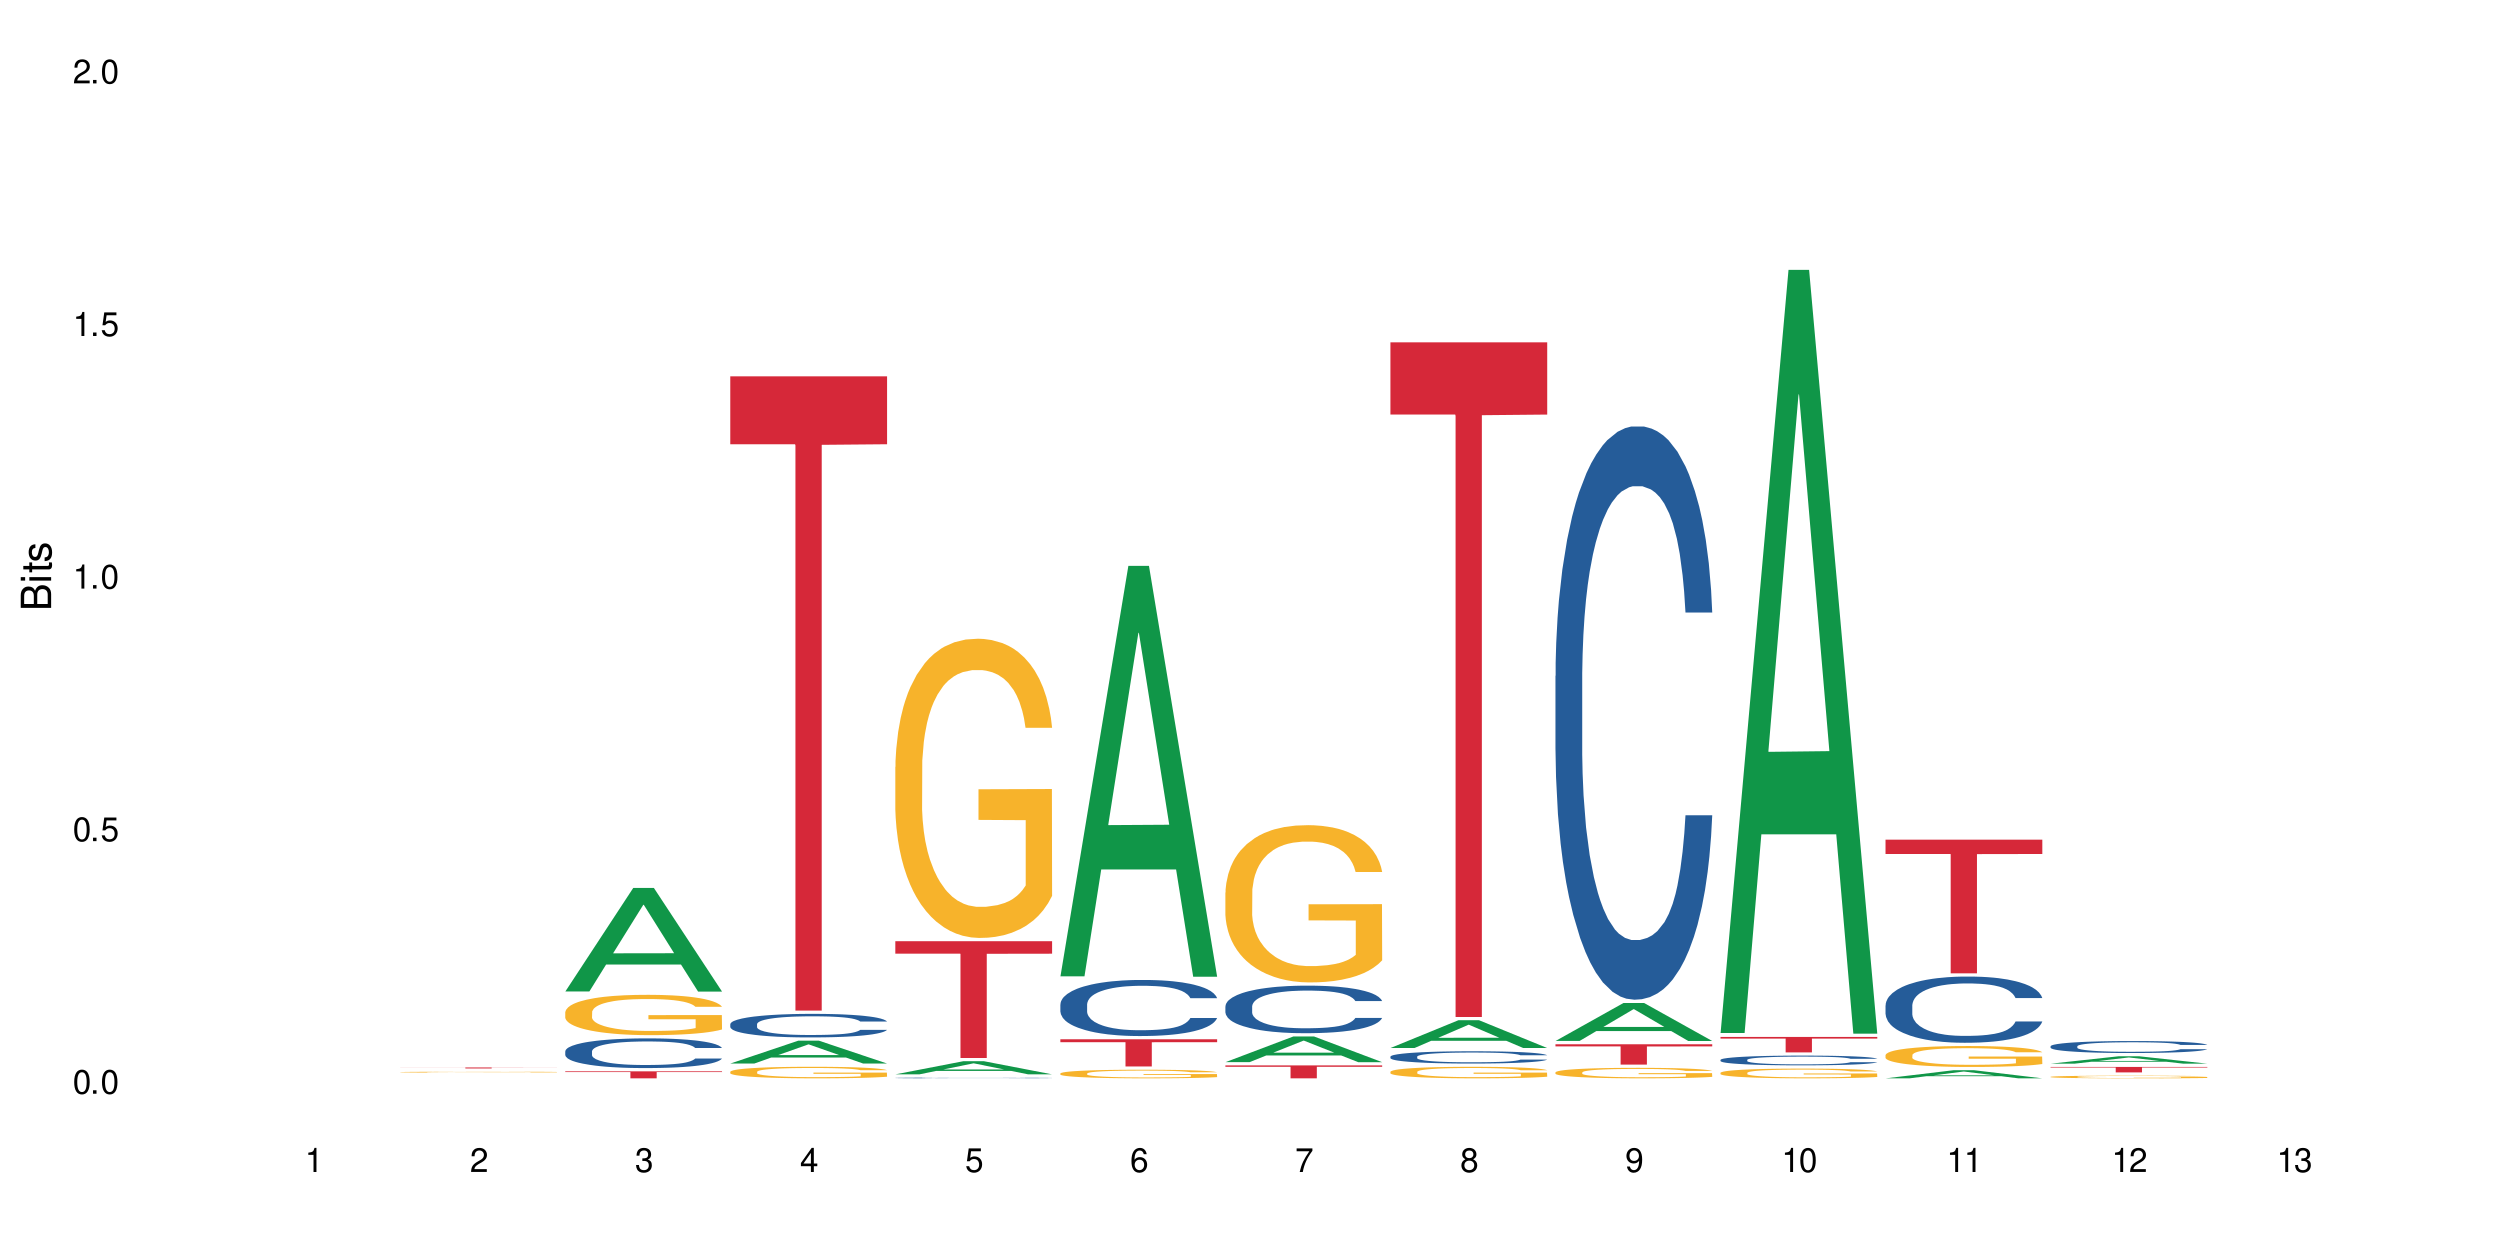 <?xml version="1.0" encoding="UTF-8"?>
<svg xmlns="http://www.w3.org/2000/svg" xmlns:xlink="http://www.w3.org/1999/xlink" width="720" height="360" viewBox="0 0 720 360">
<defs>
<g>
<g id="glyph-0-0">
</g>
<g id="glyph-0-1">
<path d="M 2.641 -6.938 C 2 -6.938 1.422 -6.656 1.078 -6.172 C 0.641 -5.562 0.406 -4.641 0.406 -3.359 C 0.406 -1.016 1.188 0.219 2.641 0.219 C 4.078 0.219 4.859 -1.016 4.859 -3.297 C 4.859 -4.641 4.656 -5.547 4.203 -6.172 C 3.844 -6.656 3.281 -6.938 2.641 -6.938 Z M 2.641 -6.188 C 3.547 -6.188 4 -5.25 4 -3.375 C 4 -1.406 3.562 -0.484 2.625 -0.484 C 1.734 -0.484 1.281 -1.438 1.281 -3.344 C 1.281 -5.25 1.734 -6.188 2.641 -6.188 Z M 2.641 -6.188 "/>
</g>
<g id="glyph-0-2">
<path d="M 1.828 -1 L 0.828 -1 L 0.828 0 L 1.828 0 Z M 1.828 -1 "/>
</g>
<g id="glyph-0-3">
<path d="M 4.562 -6.797 L 1.062 -6.797 L 0.547 -3.094 L 1.328 -3.094 C 1.719 -3.562 2.047 -3.734 2.578 -3.734 C 3.484 -3.734 4.062 -3.109 4.062 -2.094 C 4.062 -1.125 3.484 -0.531 2.578 -0.531 C 1.828 -0.531 1.375 -0.906 1.188 -1.672 L 0.328 -1.672 C 0.453 -1.109 0.547 -0.844 0.75 -0.594 C 1.125 -0.078 1.828 0.219 2.594 0.219 C 3.969 0.219 4.922 -0.781 4.922 -2.219 C 4.922 -3.562 4.031 -4.484 2.719 -4.484 C 2.25 -4.484 1.859 -4.359 1.469 -4.062 L 1.734 -5.969 L 4.562 -5.969 Z M 4.562 -6.797 "/>
</g>
<g id="glyph-0-4">
<path d="M 2.484 -4.938 L 2.484 0 L 3.328 0 L 3.328 -6.938 L 2.766 -6.938 C 2.469 -5.875 2.281 -5.734 0.984 -5.562 L 0.984 -4.938 Z M 2.484 -4.938 "/>
</g>
<g id="glyph-0-5">
<path d="M 4.859 -0.828 L 1.281 -0.828 C 1.359 -1.406 1.672 -1.781 2.5 -2.281 L 3.469 -2.828 C 4.406 -3.344 4.906 -4.062 4.906 -4.906 C 4.906 -5.484 4.672 -6.031 4.266 -6.406 C 3.859 -6.766 3.375 -6.938 2.719 -6.938 C 1.859 -6.938 1.219 -6.625 0.844 -6.031 C 0.609 -5.672 0.5 -5.234 0.484 -4.531 L 1.328 -4.531 C 1.359 -5.016 1.406 -5.281 1.531 -5.516 C 1.75 -5.938 2.188 -6.203 2.703 -6.203 C 3.469 -6.203 4.031 -5.641 4.031 -4.891 C 4.031 -4.344 3.719 -3.859 3.125 -3.516 L 2.234 -3 C 0.812 -2.172 0.406 -1.531 0.328 -0.016 L 4.859 -0.016 Z M 4.859 -0.828 "/>
</g>
<g id="glyph-0-6">
<path d="M 2.125 -3.188 L 2.578 -3.188 C 3.5 -3.188 3.984 -2.766 3.984 -1.922 C 3.984 -1.062 3.469 -0.531 2.594 -0.531 C 1.656 -0.531 1.203 -1 1.156 -2.016 L 0.312 -2.016 C 0.344 -1.453 0.438 -1.094 0.609 -0.781 C 0.953 -0.109 1.625 0.219 2.547 0.219 C 3.953 0.219 4.859 -0.625 4.859 -1.938 C 4.859 -2.828 4.516 -3.297 3.703 -3.594 C 4.344 -3.844 4.656 -4.328 4.656 -5.031 C 4.656 -6.219 3.875 -6.938 2.578 -6.938 C 1.203 -6.938 0.484 -6.172 0.453 -4.703 L 1.297 -4.703 C 1.312 -5.125 1.344 -5.359 1.453 -5.578 C 1.641 -5.969 2.062 -6.203 2.594 -6.203 C 3.344 -6.203 3.797 -5.75 3.797 -5 C 3.797 -4.516 3.609 -4.219 3.25 -4.047 C 3.016 -3.953 2.703 -3.922 2.125 -3.906 Z M 2.125 -3.188 "/>
</g>
<g id="glyph-0-7">
<path d="M 3.141 -1.672 L 3.141 0 L 3.984 0 L 3.984 -1.672 L 4.984 -1.672 L 4.984 -2.438 L 3.984 -2.438 L 3.984 -6.938 L 3.359 -6.938 L 0.266 -2.578 L 0.266 -1.672 Z M 3.141 -2.438 L 1 -2.438 L 3.141 -5.5 Z M 3.141 -2.438 "/>
</g>
<g id="glyph-0-8">
<path d="M 4.781 -5.125 C 4.609 -6.266 3.891 -6.938 2.844 -6.938 C 2.094 -6.938 1.422 -6.578 1.031 -5.953 C 0.594 -5.266 0.406 -4.422 0.406 -3.172 C 0.406 -2 0.578 -1.25 0.984 -0.641 C 1.359 -0.078 1.953 0.219 2.703 0.219 C 3.984 0.219 4.922 -0.75 4.922 -2.094 C 4.922 -3.375 4.062 -4.281 2.844 -4.281 C 2.172 -4.281 1.641 -4.031 1.281 -3.516 C 1.281 -5.234 1.828 -6.188 2.797 -6.188 C 3.391 -6.188 3.797 -5.797 3.938 -5.125 Z M 2.734 -3.531 C 3.547 -3.531 4.062 -2.953 4.062 -2.031 C 4.062 -1.156 3.484 -0.531 2.703 -0.531 C 1.922 -0.531 1.328 -1.188 1.328 -2.078 C 1.328 -2.938 1.906 -3.531 2.734 -3.531 Z M 2.734 -3.531 "/>
</g>
<g id="glyph-0-9">
<path d="M 4.984 -6.797 L 0.438 -6.797 L 0.438 -5.969 L 4.109 -5.969 C 2.5 -3.656 1.828 -2.234 1.328 0 L 2.219 0 C 2.594 -2.172 3.453 -4.047 4.984 -6.094 Z M 4.984 -6.797 "/>
</g>
<g id="glyph-0-10">
<path d="M 3.75 -3.656 C 4.469 -4.094 4.688 -4.438 4.688 -5.078 C 4.688 -6.172 3.844 -6.938 2.641 -6.938 C 1.438 -6.938 0.594 -6.172 0.594 -5.094 C 0.594 -4.438 0.812 -4.094 1.516 -3.656 C 0.734 -3.266 0.359 -2.703 0.359 -1.922 C 0.359 -0.656 1.281 0.219 2.641 0.219 C 3.984 0.219 4.922 -0.656 4.922 -1.922 C 4.922 -2.703 4.531 -3.266 3.75 -3.656 Z M 2.641 -6.188 C 3.359 -6.188 3.812 -5.75 3.812 -5.062 C 3.812 -4.406 3.344 -3.984 2.641 -3.984 C 1.922 -3.984 1.453 -4.406 1.453 -5.078 C 1.453 -5.75 1.922 -6.188 2.641 -6.188 Z M 2.641 -3.266 C 3.484 -3.266 4.062 -2.719 4.062 -1.906 C 4.062 -1.078 3.484 -0.531 2.625 -0.531 C 1.797 -0.531 1.219 -1.094 1.219 -1.906 C 1.219 -2.719 1.781 -3.266 2.641 -3.266 Z M 2.641 -3.266 "/>
</g>
<g id="glyph-0-11">
<path d="M 0.516 -1.578 C 0.672 -0.453 1.406 0.219 2.438 0.219 C 3.188 0.219 3.859 -0.141 4.266 -0.766 C 4.688 -1.453 4.891 -2.297 4.891 -3.547 C 4.891 -4.719 4.703 -5.453 4.312 -6.078 C 3.938 -6.641 3.344 -6.938 2.594 -6.938 C 1.297 -6.938 0.359 -5.969 0.359 -4.625 C 0.359 -3.344 1.234 -2.453 2.453 -2.453 C 3.094 -2.453 3.578 -2.672 4.016 -3.203 C 4 -1.484 3.469 -0.531 2.5 -0.531 C 1.906 -0.531 1.484 -0.906 1.359 -1.578 Z M 2.578 -6.203 C 3.375 -6.203 3.969 -5.531 3.969 -4.641 C 3.969 -3.797 3.391 -3.188 2.547 -3.188 C 1.734 -3.188 1.234 -3.766 1.234 -4.688 C 1.234 -5.562 1.797 -6.203 2.578 -6.203 Z M 2.578 -6.203 "/>
</g>
<g id="glyph-1-0">
</g>
<g id="glyph-1-1">
<path d="M 0 -0.953 L 0 -4.891 C 0 -5.719 -0.234 -6.344 -0.734 -6.797 C -1.188 -7.234 -1.812 -7.469 -2.5 -7.469 C -3.547 -7.469 -4.188 -7 -4.625 -5.875 C -4.984 -6.688 -5.625 -7.094 -6.531 -7.094 C -7.172 -7.094 -7.734 -6.859 -8.141 -6.391 C -8.562 -5.922 -8.75 -5.344 -8.75 -4.5 L -8.75 -0.953 Z M -4.984 -2.062 L -7.766 -2.062 L -7.766 -4.219 C -7.766 -4.844 -7.688 -5.203 -7.453 -5.5 C -7.219 -5.812 -6.859 -5.969 -6.375 -5.969 C -5.891 -5.969 -5.531 -5.812 -5.297 -5.5 C -5.062 -5.203 -4.984 -4.844 -4.984 -4.219 Z M -0.984 -2.062 L -4 -2.062 L -4 -4.781 C -4 -5.766 -3.438 -6.359 -2.484 -6.359 C -1.547 -6.359 -0.984 -5.766 -0.984 -4.781 Z M -0.984 -2.062 "/>
</g>
<g id="glyph-1-2">
<path d="M -6.281 -1.797 L -6.281 -0.797 L 0 -0.797 L 0 -1.797 Z M -8.75 -1.797 L -8.75 -0.797 L -7.484 -0.797 L -7.484 -1.797 Z M -8.75 -1.797 "/>
</g>
<g id="glyph-1-3">
<path d="M -6.281 -3.047 L -6.281 -2.016 L -8.016 -2.016 L -8.016 -1.016 L -6.281 -1.016 L -6.281 -0.172 L -5.469 -0.172 L -5.469 -1.016 L -0.719 -1.016 C -0.078 -1.016 0.281 -1.453 0.281 -2.234 C 0.281 -2.5 0.25 -2.719 0.188 -3.047 L -0.641 -3.047 C -0.609 -2.906 -0.594 -2.766 -0.594 -2.562 C -0.594 -2.141 -0.719 -2.016 -1.156 -2.016 L -5.469 -2.016 L -5.469 -3.047 Z M -6.281 -3.047 "/>
</g>
<g id="glyph-1-4">
<path d="M -4.531 -5.25 C -5.766 -5.25 -6.469 -4.422 -6.469 -2.969 C -6.469 -1.516 -5.719 -0.562 -4.547 -0.562 C -3.562 -0.562 -3.094 -1.062 -2.734 -2.562 L -2.516 -3.484 C -2.344 -4.188 -2.094 -4.469 -1.641 -4.469 C -1.047 -4.469 -0.641 -3.875 -0.641 -3 C -0.641 -2.453 -0.797 -2 -1.062 -1.75 C -1.25 -1.594 -1.422 -1.531 -1.875 -1.469 L -1.875 -0.406 C -0.422 -0.453 0.281 -1.266 0.281 -2.922 C 0.281 -4.5 -0.5 -5.516 -1.719 -5.516 C -2.656 -5.516 -3.172 -4.984 -3.469 -3.734 L -3.703 -2.766 C -3.891 -1.953 -4.156 -1.609 -4.594 -1.609 C -5.188 -1.609 -5.547 -2.125 -5.547 -2.938 C -5.547 -3.75 -5.203 -4.172 -4.531 -4.203 Z M -4.531 -5.25 "/>
</g>
</g>
</defs>
<rect x="-72" y="-36" width="864" height="432" fill="rgb(100%, 100%, 100%)" fill-opacity="1"/>
<path fill-rule="nonzero" fill="rgb(96.863%, 70.196%, 16.863%)" fill-opacity="1" d="M 115.262 308.766 L 115.316 308.766 L 115.316 308.762 L 115.535 308.75 L 116.086 308.734 L 116.805 308.723 L 117.574 308.711 L 118.07 308.707 L 118.895 308.699 L 119.609 308.695 L 121.43 308.684 L 123.742 308.672 L 125.008 308.668 L 126.438 308.664 L 128.477 308.656 L 129.414 308.656 L 132.277 308.652 L 135.523 308.648 L 143.016 308.648 L 146.098 308.652 L 147.859 308.656 L 149.238 308.656 L 150.668 308.66 L 152.43 308.668 L 154.082 308.672 L 155.402 308.68 L 156.727 308.688 L 157.828 308.695 L 158.762 308.703 L 159.59 308.715 L 160.086 308.723 L 160.414 308.73 L 152.762 308.73 L 152.32 308.723 L 151.824 308.715 L 151 308.707 L 150.172 308.703 L 149.348 308.695 L 147.805 308.691 L 146.484 308.688 L 144.832 308.684 L 143.234 308.68 L 134.754 308.68 L 133.211 308.684 L 132.109 308.684 L 130.57 308.688 L 129.633 308.691 L 129.082 308.691 L 127.43 308.699 L 126.328 308.707 L 125.723 308.711 L 124.953 308.719 L 124.402 308.727 L 123.797 308.738 L 123.465 308.746 L 123.023 308.762 L 122.969 308.809 L 123.137 308.816 L 123.465 308.828 L 123.906 308.836 L 124.566 308.848 L 125.227 308.852 L 126.383 308.863 L 127.375 308.871 L 128.145 308.875 L 129.633 308.883 L 130.238 308.883 L 131.672 308.887 L 133.156 308.891 L 134.973 308.895 L 136.352 308.895 L 138.555 308.898 L 141.363 308.898 L 144.668 308.895 L 146.758 308.895 L 148.191 308.891 L 149.125 308.891 L 150.281 308.887 L 151.109 308.883 L 151.879 308.883 L 152.816 308.879 L 152.816 308.816 L 139.215 308.816 L 139.215 308.789 L 160.359 308.789 L 160.414 308.887 L 159.258 308.895 L 157.828 308.902 L 156.449 308.906 L 155.02 308.91 L 152.98 308.914 L 151.328 308.918 L 148.797 308.922 L 146.484 308.922 L 144.059 308.926 L 134.699 308.926 L 132.773 308.922 L 131.012 308.918 L 129.246 308.918 L 127.047 308.91 L 125.613 308.906 L 124.125 308.902 L 122.641 308.895 L 121.316 308.887 L 120.438 308.883 L 119.555 308.875 L 118.621 308.867 L 117.738 308.859 L 117.078 308.852 L 116.473 308.844 L 116.031 308.836 L 115.59 308.824 L 115.371 308.816 L 115.262 308.809 Z M 115.262 308.766 "/>
<path fill-rule="nonzero" fill="rgb(83.922%, 15.686%, 22.353%)" fill-opacity="1" d="M 115.262 307.43 L 160.414 307.43 L 160.414 307.457 L 141.598 307.461 L 141.598 307.715 L 134.023 307.715 L 134.023 307.461 L 133.914 307.457 L 115.262 307.457 Z M 115.262 307.43 "/>
<path fill-rule="nonzero" fill="rgb(6.275%, 58.824%, 28.235%)" fill-opacity="1" d="M 162.793 285.543 L 162.84 285.516 L 182.379 255.719 L 188.312 255.719 L 207.945 285.574 L 201.047 285.574 L 196.125 277.781 L 174.562 277.781 L 169.738 285.543 L 162.793 285.543 L 176.637 274.555 L 194.148 274.527 L 185.418 260.594 L 185.32 260.566 L 185.223 260.652 L 176.59 274.527 L 176.637 274.555 Z M 162.793 285.543 "/>
<path fill-rule="nonzero" fill="rgb(14.51%, 36.078%, 60%)" fill-opacity="1" d="M 162.793 302.777 L 162.848 302.77 L 162.848 302.582 L 163.012 302.285 L 163.398 301.91 L 163.781 301.652 L 164.773 301.191 L 166.148 300.746 L 167.582 300.402 L 168.629 300.199 L 169.562 300.043 L 171.711 299.754 L 173.09 299.605 L 174.574 299.473 L 176.391 299.34 L 177.715 299.262 L 180.688 299.137 L 182.891 299.082 L 184.598 299.059 L 188.285 299.059 L 190.488 299.09 L 192.086 299.129 L 193.848 299.191 L 195.336 299.262 L 197.922 299.434 L 200.234 299.652 L 201.281 299.777 L 202.934 300.02 L 204.199 300.254 L 205.082 300.457 L 206.074 300.746 L 206.953 301.098 L 207.613 301.496 L 207.945 301.832 L 200.234 301.832 L 199.852 301.52 L 199.41 301.277 L 198.582 300.957 L 197.758 300.73 L 196.602 300.504 L 195.555 300.355 L 194.125 300.207 L 192.855 300.113 L 191.535 300.043 L 190.27 299.996 L 187.848 299.949 L 185.039 299.949 L 183.992 299.965 L 181.844 300.027 L 180.688 300.082 L 179.035 300.191 L 177.879 300.293 L 176.504 300.449 L 175.566 300.582 L 174.41 300.785 L 173.586 300.965 L 172.648 301.223 L 172.098 301.418 L 171.602 301.637 L 171.16 301.895 L 170.832 302.168 L 170.609 302.457 L 170.5 302.738 L 170.5 303.949 L 170.609 304.23 L 170.887 304.559 L 171.602 305.035 L 172.648 305.449 L 173.859 305.777 L 175.016 306.012 L 175.676 306.121 L 176.559 306.246 L 177.934 306.402 L 179.918 306.559 L 181.074 306.621 L 182.836 306.684 L 184.652 306.715 L 187.074 306.715 L 189.223 306.684 L 190.656 306.645 L 192.141 306.582 L 194.18 306.449 L 195.445 306.324 L 196.547 306.176 L 197.371 306.027 L 197.922 305.902 L 198.75 305.66 L 199.41 305.395 L 199.906 305.121 L 200.234 304.855 L 207.945 304.855 L 207.613 305.168 L 207.117 305.473 L 206.625 305.699 L 205.852 305.973 L 204.973 306.215 L 203.703 306.488 L 202.66 306.668 L 201.281 306.863 L 200.016 307.012 L 198.641 307.145 L 196.602 307.301 L 195.281 307.379 L 193.848 307.449 L 192.141 307.512 L 189.992 307.566 L 187.68 307.598 L 185.535 307.605 L 183.219 307.59 L 181.512 307.559 L 179.254 307.488 L 176.449 307.348 L 174.41 307.199 L 172.812 307.051 L 171.438 306.895 L 169.895 306.684 L 167.914 306.34 L 166.699 306.074 L 165.875 305.855 L 164.938 305.551 L 164.277 305.277 L 163.508 304.84 L 162.957 304.285 L 162.793 303.855 Z M 162.793 302.777 "/>
<path fill-rule="nonzero" fill="rgb(96.863%, 70.196%, 16.863%)" fill-opacity="1" d="M 162.793 291.48 L 162.848 291.473 L 162.848 291.258 L 163.066 290.781 L 163.617 290.125 L 164.332 289.582 L 165.105 289.16 L 165.602 288.938 L 166.426 288.617 L 167.141 288.387 L 168.957 287.906 L 171.27 287.461 L 172.539 287.27 L 173.969 287.09 L 176.008 286.891 L 176.941 286.816 L 179.805 286.645 L 183.055 286.539 L 186.633 286.508 L 188.285 286.52 L 190.543 286.559 L 193.629 286.676 L 195.391 286.785 L 196.766 286.891 L 198.199 287.027 L 199.961 287.238 L 201.613 287.492 L 202.934 287.75 L 204.254 288.066 L 205.355 288.406 L 206.293 288.777 L 207.117 289.223 L 207.613 289.594 L 207.945 289.965 L 200.289 289.965 L 199.852 289.594 L 199.355 289.309 L 198.527 288.957 L 197.703 288.703 L 196.875 288.5 L 195.336 288.227 L 194.012 288.055 L 192.363 287.906 L 190.766 287.812 L 188.949 287.75 L 187.848 287.727 L 184.926 287.727 L 182.285 287.801 L 180.742 287.887 L 179.641 287.973 L 178.098 288.129 L 177.164 288.258 L 176.613 288.344 L 174.961 288.672 L 173.859 288.969 L 173.254 289.168 L 172.484 289.488 L 171.934 289.773 L 171.328 290.199 L 170.996 290.516 L 170.555 291.238 L 170.5 293.148 L 170.664 293.551 L 170.996 293.984 L 171.438 294.367 L 172.098 294.77 L 172.758 295.078 L 173.914 295.492 L 174.906 295.77 L 175.676 295.949 L 177.164 296.234 L 177.77 296.328 L 179.199 296.52 L 180.688 296.668 L 182.504 296.797 L 183.883 296.859 L 186.082 296.914 L 188.891 296.914 L 192.195 296.852 L 194.289 296.766 L 195.719 296.68 L 196.656 296.605 L 197.812 296.488 L 198.641 296.383 L 199.41 296.266 L 200.348 296.086 L 200.348 293.551 L 186.746 293.539 L 186.746 292.352 L 207.891 292.34 L 207.945 296.488 L 206.789 296.777 L 205.355 297.051 L 203.98 297.262 L 202.547 297.445 L 200.512 297.645 L 198.859 297.773 L 196.324 297.922 L 194.012 298.016 L 191.59 298.082 L 189.441 298.113 L 186.91 298.121 L 184.652 298.102 L 182.23 298.039 L 180.301 297.953 L 178.539 297.848 L 176.777 297.707 L 174.574 297.484 L 173.145 297.305 L 171.656 297.082 L 170.172 296.816 L 168.848 296.531 L 167.969 296.309 L 167.086 296.055 L 166.148 295.734 L 165.27 295.375 L 164.609 295.047 L 164.004 294.676 L 163.562 294.324 L 163.121 293.848 L 162.902 293.465 L 162.793 293.137 Z M 162.793 291.48 "/>
<path fill-rule="nonzero" fill="rgb(83.922%, 15.686%, 22.353%)" fill-opacity="1" d="M 162.793 308.539 L 207.945 308.539 L 207.945 308.758 L 189.125 308.758 L 189.125 310.562 L 181.555 310.562 L 181.555 308.762 L 181.445 308.758 L 162.793 308.758 Z M 162.793 308.539 "/>
<path fill-rule="nonzero" fill="rgb(6.275%, 58.824%, 28.235%)" fill-opacity="1" d="M 210.32 306.289 L 210.371 306.285 L 229.906 299.715 L 235.84 299.715 L 255.477 306.297 L 248.578 306.297 L 243.656 304.578 L 222.094 304.578 L 217.27 306.289 L 210.32 306.289 L 224.168 303.867 L 241.68 303.863 L 232.945 300.793 L 232.852 300.785 L 232.754 300.805 L 224.117 303.863 L 224.168 303.867 Z M 210.32 306.289 "/>
<path fill-rule="nonzero" fill="rgb(14.51%, 36.078%, 60%)" fill-opacity="1" d="M 210.32 294.949 L 210.375 294.941 L 210.375 294.793 L 210.543 294.559 L 210.926 294.262 L 211.312 294.055 L 212.305 293.691 L 213.68 293.336 L 215.113 293.066 L 216.16 292.902 L 217.094 292.777 L 219.242 292.551 L 220.617 292.434 L 222.105 292.328 L 223.922 292.223 L 225.246 292.16 L 228.219 292.059 L 230.422 292.016 L 232.129 292 L 235.816 292 L 238.02 292.023 L 239.617 292.055 L 241.379 292.102 L 242.863 292.16 L 245.453 292.297 L 247.766 292.469 L 248.812 292.57 L 250.465 292.762 L 251.73 292.945 L 252.613 293.109 L 253.602 293.336 L 254.484 293.617 L 255.145 293.934 L 255.477 294.199 L 247.766 294.199 L 247.379 293.949 L 246.941 293.758 L 246.113 293.504 L 245.289 293.324 L 244.133 293.145 L 243.086 293.027 L 241.652 292.91 L 240.387 292.836 L 239.066 292.777 L 237.801 292.742 L 235.375 292.703 L 232.566 292.703 L 231.523 292.719 L 229.375 292.766 L 228.219 292.809 L 226.566 292.898 L 225.41 292.977 L 224.031 293.102 L 223.098 293.207 L 221.941 293.367 L 221.113 293.512 L 220.18 293.715 L 219.629 293.871 L 219.133 294.043 L 218.691 294.25 L 218.359 294.465 L 218.141 294.695 L 218.031 294.918 L 218.031 295.879 L 218.141 296.102 L 218.418 296.363 L 219.133 296.742 L 220.18 297.07 L 221.391 297.332 L 222.547 297.516 L 223.207 297.602 L 224.086 297.703 L 225.465 297.828 L 227.445 297.949 L 228.602 298 L 230.367 298.051 L 232.184 298.074 L 234.605 298.074 L 236.754 298.051 L 238.184 298.02 L 239.672 297.969 L 241.707 297.863 L 242.977 297.766 L 244.078 297.645 L 244.902 297.527 L 245.453 297.43 L 246.277 297.238 L 246.941 297.027 L 247.438 296.809 L 247.766 296.598 L 255.477 296.598 L 255.145 296.848 L 254.648 297.09 L 254.152 297.27 L 253.383 297.484 L 252.5 297.676 L 251.234 297.895 L 250.188 298.035 L 248.812 298.191 L 247.547 298.309 L 246.168 298.414 L 244.133 298.539 L 242.809 298.602 L 241.379 298.656 L 239.672 298.707 L 237.523 298.75 L 235.211 298.773 L 233.062 298.781 L 230.75 298.77 L 229.043 298.742 L 226.785 298.688 L 223.977 298.578 L 221.941 298.457 L 220.344 298.34 L 218.965 298.219 L 217.426 298.051 L 215.441 297.777 L 214.23 297.566 L 213.406 297.391 L 212.469 297.152 L 211.809 296.934 L 211.039 296.586 L 210.488 296.145 L 210.32 295.805 Z M 210.32 294.949 "/>
<path fill-rule="nonzero" fill="rgb(96.863%, 70.196%, 16.863%)" fill-opacity="1" d="M 210.32 308.656 L 210.375 308.656 L 210.375 308.594 L 210.598 308.457 L 211.148 308.27 L 211.863 308.113 L 212.633 307.992 L 213.129 307.926 L 213.957 307.836 L 214.672 307.77 L 216.488 307.633 L 218.801 307.504 L 220.066 307.449 L 221.5 307.398 L 223.539 307.34 L 224.473 307.32 L 227.336 307.27 L 230.586 307.238 L 234.164 307.23 L 235.816 307.234 L 238.074 307.246 L 241.156 307.281 L 242.922 307.309 L 244.297 307.34 L 245.73 307.379 L 247.492 307.441 L 249.145 307.516 L 250.465 307.586 L 251.785 307.68 L 252.887 307.777 L 253.824 307.883 L 254.648 308.008 L 255.145 308.117 L 255.477 308.223 L 247.82 308.223 L 247.379 308.117 L 246.887 308.035 L 246.059 307.934 L 245.234 307.859 L 244.406 307.805 L 242.863 307.723 L 241.543 307.676 L 239.891 307.633 L 238.293 307.605 L 236.477 307.586 L 235.375 307.582 L 232.457 307.582 L 229.816 307.602 L 228.273 307.625 L 227.172 307.652 L 225.629 307.695 L 224.695 307.734 L 224.145 307.758 L 222.492 307.852 L 221.391 307.938 L 220.785 307.996 L 220.012 308.086 L 219.461 308.168 L 218.855 308.289 L 218.527 308.379 L 218.086 308.586 L 218.031 309.137 L 218.195 309.25 L 218.527 309.375 L 218.965 309.484 L 219.629 309.602 L 220.289 309.688 L 221.445 309.809 L 222.438 309.887 L 223.207 309.938 L 224.695 310.02 L 225.301 310.047 L 226.73 310.102 L 228.219 310.145 L 230.035 310.18 L 231.41 310.199 L 233.613 310.215 L 236.422 310.215 L 239.727 310.195 L 241.82 310.172 L 243.25 310.148 L 244.188 310.125 L 245.344 310.094 L 246.168 310.062 L 246.941 310.027 L 247.875 309.977 L 247.875 309.25 L 234.273 309.246 L 234.273 308.906 L 255.422 308.902 L 255.477 310.094 L 254.32 310.176 L 252.887 310.254 L 251.512 310.316 L 250.078 310.367 L 248.043 310.426 L 246.391 310.461 L 243.855 310.504 L 241.543 310.531 L 239.121 310.551 L 236.973 310.559 L 234.441 310.562 L 232.184 310.555 L 229.758 310.535 L 227.832 310.512 L 226.07 310.48 L 224.309 310.441 L 222.105 310.379 L 220.672 310.328 L 219.188 310.262 L 217.699 310.188 L 216.379 310.105 L 215.496 310.043 L 214.617 309.969 L 213.68 309.879 L 212.801 309.773 L 212.137 309.68 L 211.531 309.574 L 211.094 309.473 L 210.652 309.336 L 210.43 309.227 L 210.32 309.133 Z M 210.32 308.656 "/>
<path fill-rule="nonzero" fill="rgb(83.922%, 15.686%, 22.353%)" fill-opacity="1" d="M 210.32 108.391 L 255.477 108.391 L 255.477 127.941 L 236.656 128.113 L 236.656 291.062 L 229.086 291.062 L 229.086 128.285 L 228.977 127.941 L 210.32 127.941 Z M 210.32 108.391 "/>
<path fill-rule="nonzero" fill="rgb(6.275%, 58.824%, 28.235%)" fill-opacity="1" d="M 257.852 309.41 L 257.898 309.406 L 277.438 305.629 L 283.371 305.629 L 303.004 309.414 L 296.105 309.414 L 291.188 308.426 L 269.621 308.426 L 264.797 309.41 L 257.852 309.41 L 271.695 308.016 L 289.207 308.012 L 280.477 306.246 L 280.379 306.242 L 280.285 306.254 L 271.648 308.012 L 271.695 308.016 Z M 257.852 309.41 "/>
<path fill-rule="nonzero" fill="rgb(14.51%, 36.078%, 60%)" fill-opacity="1" d="M 257.852 310.441 L 257.906 310.441 L 257.906 310.438 L 258.07 310.43 L 258.457 310.418 L 258.844 310.414 L 259.832 310.402 L 261.211 310.391 L 262.641 310.383 L 263.688 310.375 L 264.625 310.371 L 266.773 310.367 L 268.148 310.363 L 269.637 310.359 L 271.453 310.355 L 272.773 310.352 L 275.746 310.352 L 277.949 310.348 L 285.551 310.348 L 287.145 310.352 L 290.395 310.352 L 292.984 310.359 L 295.297 310.363 L 296.344 310.367 L 297.996 310.371 L 299.262 310.379 L 300.141 310.383 L 301.133 310.391 L 302.016 310.398 L 302.676 310.41 L 303.004 310.418 L 295.297 310.418 L 294.91 310.41 L 294.469 310.402 L 293.645 310.395 L 292.816 310.391 L 291.66 310.383 L 290.617 310.379 L 289.184 310.379 L 287.918 310.375 L 286.598 310.371 L 276.902 310.371 L 275.746 310.375 L 274.098 310.375 L 272.941 310.379 L 271.562 310.383 L 270.625 310.387 L 269.469 310.391 L 268.645 310.395 L 267.707 310.402 L 267.156 310.406 L 266.66 310.414 L 266.223 310.418 L 265.891 310.426 L 265.672 310.434 L 265.562 310.441 L 265.562 310.469 L 265.672 310.477 L 265.945 310.484 L 266.66 310.496 L 267.707 310.508 L 268.918 310.516 L 270.074 310.523 L 270.738 310.523 L 271.617 310.527 L 272.996 310.531 L 274.977 310.535 L 276.133 310.535 L 277.895 310.539 L 285.715 310.539 L 287.203 310.535 L 289.238 310.531 L 290.504 310.531 L 291.605 310.527 L 292.434 310.523 L 292.984 310.52 L 293.809 310.512 L 294.469 310.508 L 294.965 310.5 L 295.297 310.492 L 303.004 310.492 L 302.676 310.5 L 301.684 310.516 L 300.914 310.52 L 300.031 310.527 L 298.766 310.535 L 297.719 310.539 L 296.344 310.543 L 295.074 310.547 L 293.699 310.551 L 291.66 310.555 L 290.34 310.555 L 288.91 310.559 L 285.055 310.559 L 282.742 310.562 L 278.281 310.562 L 276.574 310.559 L 274.316 310.559 L 271.508 310.555 L 269.469 310.551 L 267.875 310.547 L 266.496 310.543 L 264.953 310.539 L 262.973 310.531 L 261.762 310.523 L 260.934 310.52 L 260 310.512 L 259.34 310.504 L 258.566 310.492 L 258.016 310.48 L 257.852 310.469 Z M 257.852 310.441 "/>
<path fill-rule="nonzero" fill="rgb(96.863%, 70.196%, 16.863%)" fill-opacity="1" d="M 257.852 220.859 L 257.906 220.781 L 257.906 219.207 L 258.125 215.664 L 258.676 210.785 L 259.395 206.773 L 260.164 203.625 L 260.66 201.973 L 261.484 199.609 L 262.203 197.879 L 264.02 194.336 L 266.332 191.031 L 267.598 189.613 L 269.031 188.277 L 271.066 186.781 L 272.004 186.23 L 274.867 184.973 L 278.117 184.184 L 281.695 183.949 L 283.348 184.027 L 285.605 184.34 L 288.688 185.207 L 290.449 185.996 L 291.828 186.781 L 293.258 187.805 L 295.02 189.379 L 296.672 191.27 L 297.996 193.156 L 299.316 195.52 L 300.418 198.035 L 301.352 200.789 L 302.18 204.098 L 302.676 206.852 L 303.004 209.605 L 295.352 209.605 L 294.91 206.852 L 294.414 204.727 L 293.59 202.129 L 292.762 200.238 L 291.938 198.746 L 290.395 196.699 L 289.074 195.438 L 287.422 194.336 L 285.824 193.629 L 284.008 193.156 L 282.906 193 L 279.988 193 L 277.344 193.551 L 275.805 194.18 L 274.703 194.809 L 273.16 195.988 L 272.223 196.934 L 271.672 197.562 L 270.02 200.004 L 268.918 202.207 L 268.312 203.703 L 267.543 206.062 L 266.992 208.188 L 266.387 211.336 L 266.055 213.699 L 265.617 219.051 L 265.562 233.215 L 265.727 236.207 L 266.055 239.434 L 266.496 242.266 L 267.156 245.258 L 267.82 247.539 L 268.977 250.609 L 269.965 252.656 L 270.738 253.996 L 272.223 256.121 L 272.828 256.828 L 274.262 258.246 L 275.746 259.348 L 277.566 260.289 L 278.941 260.762 L 281.145 261.156 L 283.953 261.156 L 287.258 260.684 L 289.348 260.055 L 290.781 259.426 L 291.719 258.875 L 292.875 258.008 L 293.699 257.223 L 294.469 256.355 L 295.406 255.016 L 295.406 236.207 L 281.805 236.129 L 281.805 227.312 L 302.949 227.234 L 303.004 258.008 L 301.848 260.133 L 300.418 262.18 L 299.039 263.754 L 297.609 265.09 L 295.57 266.586 L 293.918 267.531 L 291.387 268.633 L 289.074 269.34 L 286.652 269.812 L 284.504 270.051 L 281.969 270.129 L 279.711 269.973 L 277.289 269.5 L 275.363 268.871 L 273.602 268.082 L 271.84 267.059 L 269.637 265.406 L 268.203 264.066 L 266.719 262.414 L 265.23 260.449 L 263.91 258.324 L 263.027 256.672 L 262.148 254.781 L 261.211 252.422 L 260.328 249.746 L 259.668 247.305 L 259.062 244.551 L 258.621 241.953 L 258.184 238.41 L 257.961 235.578 L 257.852 233.137 Z M 257.852 220.859 "/>
<path fill-rule="nonzero" fill="rgb(83.922%, 15.686%, 22.353%)" fill-opacity="1" d="M 257.852 271.062 L 303.004 271.062 L 303.004 274.664 L 284.188 274.695 L 284.188 304.695 L 276.617 304.695 L 276.617 274.727 L 276.504 274.664 L 257.852 274.664 Z M 257.852 271.062 "/>
<path fill-rule="nonzero" fill="rgb(6.275%, 58.824%, 28.235%)" fill-opacity="1" d="M 305.383 281.191 L 305.43 281.078 L 324.969 162.969 L 330.902 162.969 L 350.535 281.301 L 343.637 281.301 L 338.715 250.414 L 317.152 250.414 L 312.328 281.191 L 305.383 281.191 L 319.227 237.633 L 336.738 237.523 L 328.008 182.301 L 327.91 182.191 L 327.812 182.523 L 319.18 237.523 L 319.227 237.633 Z M 305.383 281.191 "/>
<path fill-rule="nonzero" fill="rgb(14.51%, 36.078%, 60%)" fill-opacity="1" d="M 305.383 289.262 L 305.438 289.246 L 305.438 288.891 L 305.602 288.332 L 305.988 287.625 L 306.371 287.137 L 307.363 286.266 L 308.742 285.426 L 310.172 284.773 L 311.219 284.391 L 312.156 284.098 L 314.301 283.551 L 315.68 283.27 L 317.164 283.02 L 318.984 282.766 L 320.305 282.621 L 323.277 282.383 L 325.48 282.281 L 327.188 282.234 L 330.879 282.234 L 333.078 282.297 L 334.676 282.367 L 336.438 282.488 L 337.926 282.621 L 340.512 282.945 L 342.828 283.359 L 343.871 283.594 L 345.523 284.051 L 346.789 284.496 L 347.672 284.879 L 348.664 285.426 L 349.543 286.09 L 350.203 286.84 L 350.535 287.477 L 342.828 287.477 L 342.441 286.887 L 342 286.426 L 341.176 285.824 L 340.348 285.395 L 339.191 284.965 L 338.145 284.688 L 336.715 284.406 L 335.449 284.23 L 334.125 284.098 L 332.859 284.008 L 330.438 283.918 L 327.629 283.918 L 326.582 283.949 L 324.434 284.066 L 323.277 284.168 L 321.625 284.375 L 320.469 284.566 L 319.094 284.863 L 318.156 285.113 L 317 285.496 L 316.176 285.836 L 315.238 286.324 L 314.688 286.691 L 314.191 287.105 L 313.75 287.594 L 313.422 288.109 L 313.199 288.656 L 313.09 289.188 L 313.09 291.477 L 313.199 292.008 L 313.477 292.625 L 314.191 293.527 L 315.238 294.309 L 316.449 294.93 L 317.605 295.371 L 318.266 295.578 L 319.148 295.812 L 320.523 296.109 L 322.508 296.406 L 323.664 296.523 L 325.426 296.641 L 327.242 296.699 L 329.664 296.699 L 331.812 296.641 L 333.246 296.566 L 334.73 296.449 L 336.77 296.199 L 338.035 295.961 L 339.137 295.68 L 339.961 295.402 L 340.512 295.164 L 341.34 294.707 L 342 294.207 L 342.496 293.688 L 342.828 293.188 L 350.535 293.188 L 350.203 293.777 L 349.711 294.352 L 349.215 294.781 L 348.441 295.297 L 347.562 295.754 L 346.297 296.273 L 345.25 296.609 L 343.871 296.98 L 342.605 297.262 L 341.23 297.512 L 339.191 297.805 L 337.871 297.953 L 336.438 298.086 L 334.73 298.203 L 332.586 298.309 L 330.27 298.367 L 328.125 298.383 L 325.812 298.352 L 324.105 298.293 L 321.848 298.16 L 319.039 297.895 L 317 297.613 L 315.402 297.336 L 314.027 297.039 L 312.484 296.641 L 310.504 295.992 L 309.293 295.488 L 308.465 295.074 L 307.531 294.5 L 306.867 293.984 L 306.098 293.156 L 305.547 292.109 L 305.383 291.297 Z M 305.383 289.262 "/>
<path fill-rule="nonzero" fill="rgb(96.863%, 70.196%, 16.863%)" fill-opacity="1" d="M 305.383 309.145 L 305.438 309.141 L 305.438 309.094 L 305.656 308.992 L 306.207 308.852 L 306.922 308.738 L 307.695 308.648 L 308.191 308.598 L 309.016 308.531 L 309.73 308.48 L 311.551 308.379 L 313.863 308.285 L 315.129 308.242 L 316.559 308.203 L 318.598 308.16 L 319.535 308.145 L 322.398 308.109 L 325.645 308.086 L 329.227 308.082 L 330.879 308.082 L 333.137 308.09 L 336.219 308.117 L 337.98 308.141 L 339.355 308.16 L 340.789 308.191 L 342.551 308.238 L 344.203 308.289 L 345.523 308.344 L 346.848 308.414 L 347.949 308.484 L 348.883 308.566 L 349.711 308.66 L 350.203 308.738 L 350.535 308.82 L 342.883 308.82 L 342.441 308.738 L 341.945 308.68 L 341.121 308.605 L 340.293 308.551 L 339.469 308.508 L 337.926 308.445 L 336.605 308.41 L 334.953 308.379 L 333.355 308.359 L 331.539 308.344 L 330.438 308.34 L 327.52 308.34 L 324.875 308.355 L 323.332 308.375 L 322.23 308.395 L 320.691 308.426 L 319.754 308.453 L 319.203 308.473 L 317.551 308.543 L 316.449 308.605 L 315.844 308.648 L 315.074 308.719 L 314.523 308.777 L 313.918 308.867 L 313.586 308.938 L 313.145 309.09 L 313.09 309.5 L 313.258 309.586 L 313.586 309.676 L 314.027 309.758 L 314.688 309.844 L 315.348 309.91 L 316.504 310 L 317.496 310.059 L 318.266 310.098 L 319.754 310.156 L 320.359 310.18 L 321.793 310.219 L 323.277 310.25 L 325.094 310.277 L 326.473 310.293 L 328.676 310.305 L 331.484 310.305 L 334.785 310.289 L 336.879 310.27 L 338.312 310.254 L 339.246 310.238 L 340.402 310.211 L 341.23 310.191 L 342 310.164 L 342.938 310.125 L 342.938 309.586 L 329.336 309.582 L 329.336 309.328 L 350.48 309.328 L 350.535 310.211 L 349.379 310.273 L 347.949 310.332 L 346.57 310.379 L 345.141 310.418 L 343.102 310.461 L 341.449 310.488 L 338.918 310.52 L 336.605 310.539 L 334.18 310.551 L 332.035 310.559 L 329.5 310.562 L 327.242 310.559 L 324.82 310.543 L 322.895 310.523 L 321.129 310.504 L 319.367 310.473 L 317.164 310.426 L 315.734 310.387 L 314.246 310.34 L 312.762 310.281 L 311.438 310.223 L 310.559 310.172 L 309.676 310.121 L 308.742 310.051 L 307.859 309.973 L 307.199 309.902 L 306.594 309.824 L 306.152 309.75 L 305.711 309.648 L 305.492 309.566 L 305.383 309.496 Z M 305.383 309.145 "/>
<path fill-rule="nonzero" fill="rgb(83.922%, 15.686%, 22.353%)" fill-opacity="1" d="M 305.383 299.316 L 350.535 299.316 L 350.535 300.156 L 331.719 300.164 L 331.719 307.145 L 324.145 307.145 L 324.145 300.168 L 324.035 300.156 L 305.383 300.156 Z M 305.383 299.316 "/>
<path fill-rule="nonzero" fill="rgb(6.275%, 58.824%, 28.235%)" fill-opacity="1" d="M 352.91 305.902 L 352.961 305.895 L 372.496 298.5 L 378.43 298.5 L 398.066 305.91 L 391.168 305.91 L 386.246 303.973 L 364.684 303.973 L 359.859 305.902 L 352.91 305.902 L 366.758 303.176 L 384.27 303.168 L 375.535 299.707 L 375.441 299.703 L 375.344 299.723 L 366.707 303.168 L 366.758 303.176 Z M 352.91 305.902 "/>
<path fill-rule="nonzero" fill="rgb(14.51%, 36.078%, 60%)" fill-opacity="1" d="M 352.91 289.832 L 352.969 289.82 L 352.969 289.52 L 353.133 289.043 L 353.52 288.441 L 353.902 288.031 L 354.895 287.293 L 356.27 286.578 L 357.703 286.027 L 358.75 285.703 L 359.684 285.453 L 361.832 284.988 L 363.211 284.75 L 364.695 284.539 L 366.512 284.324 L 367.836 284.199 L 370.809 284 L 373.012 283.914 L 374.719 283.875 L 378.406 283.875 L 380.609 283.926 L 382.207 283.988 L 383.969 284.09 L 385.457 284.199 L 388.043 284.477 L 390.355 284.828 L 391.402 285.027 L 393.055 285.414 L 394.32 285.789 L 395.203 286.113 L 396.195 286.578 L 397.074 287.141 L 397.734 287.777 L 398.066 288.316 L 390.355 288.316 L 389.973 287.816 L 389.531 287.43 L 388.703 286.914 L 387.879 286.555 L 386.723 286.191 L 385.676 285.953 L 384.246 285.715 L 382.977 285.566 L 381.656 285.453 L 380.391 285.375 L 377.965 285.301 L 375.16 285.301 L 374.113 285.328 L 371.965 285.426 L 370.809 285.516 L 369.156 285.691 L 368 285.852 L 366.625 286.102 L 365.688 286.316 L 364.531 286.641 L 363.703 286.93 L 362.77 287.34 L 362.219 287.652 L 361.723 288.004 L 361.281 288.418 L 360.953 288.855 L 360.73 289.316 L 360.621 289.77 L 360.621 291.707 L 360.73 292.156 L 361.008 292.684 L 361.723 293.445 L 362.77 294.109 L 363.98 294.637 L 365.137 295.012 L 365.797 295.188 L 366.68 295.387 L 368.055 295.637 L 370.039 295.887 L 371.195 295.988 L 372.957 296.086 L 374.773 296.137 L 377.195 296.137 L 379.344 296.086 L 380.773 296.023 L 382.262 295.926 L 384.301 295.711 L 385.566 295.512 L 386.668 295.273 L 387.492 295.035 L 388.043 294.836 L 388.871 294.449 L 389.531 294.023 L 390.027 293.586 L 390.355 293.16 L 398.066 293.16 L 397.734 293.66 L 397.238 294.148 L 396.742 294.512 L 395.973 294.949 L 395.094 295.336 L 393.824 295.773 L 392.781 296.062 L 391.402 296.375 L 390.137 296.613 L 388.758 296.824 L 386.723 297.074 L 385.402 297.199 L 383.969 297.312 L 382.262 297.414 L 380.113 297.5 L 377.801 297.551 L 375.652 297.562 L 373.34 297.539 L 371.633 297.488 L 369.375 297.375 L 366.566 297.148 L 364.531 296.914 L 362.934 296.676 L 361.559 296.426 L 360.016 296.086 L 358.031 295.535 L 356.82 295.109 L 355.996 294.762 L 355.059 294.273 L 354.398 293.836 L 353.629 293.133 L 353.078 292.246 L 352.91 291.559 Z M 352.91 289.832 "/>
<path fill-rule="nonzero" fill="rgb(96.863%, 70.196%, 16.863%)" fill-opacity="1" d="M 352.91 257.043 L 352.969 257.004 L 352.969 256.176 L 353.188 254.316 L 353.738 251.75 L 354.453 249.641 L 355.227 247.984 L 355.719 247.117 L 356.547 245.875 L 357.262 244.965 L 359.078 243.105 L 361.391 241.367 L 362.66 240.621 L 364.09 239.918 L 366.129 239.133 L 367.062 238.844 L 369.926 238.18 L 373.176 237.77 L 376.754 237.645 L 378.406 237.684 L 380.664 237.852 L 383.75 238.305 L 385.512 238.719 L 386.887 239.133 L 388.32 239.672 L 390.082 240.5 L 391.734 241.492 L 393.055 242.484 L 394.375 243.727 L 395.477 245.047 L 396.414 246.496 L 397.238 248.234 L 397.734 249.68 L 398.066 251.129 L 390.41 251.129 L 389.973 249.68 L 389.477 248.566 L 388.648 247.199 L 387.824 246.207 L 386.996 245.422 L 385.457 244.344 L 384.133 243.684 L 382.48 243.105 L 380.887 242.73 L 379.066 242.484 L 377.965 242.402 L 375.047 242.402 L 372.406 242.691 L 370.863 243.023 L 369.762 243.352 L 368.219 243.973 L 367.285 244.469 L 366.734 244.801 L 365.082 246.082 L 363.98 247.242 L 363.375 248.027 L 362.602 249.27 L 362.055 250.387 L 361.445 252.039 L 361.117 253.281 L 360.676 256.094 L 360.621 263.539 L 360.785 265.113 L 361.117 266.809 L 361.559 268.297 L 362.219 269.867 L 362.879 271.066 L 364.035 272.68 L 365.027 273.758 L 365.797 274.461 L 367.285 275.578 L 367.891 275.949 L 369.32 276.695 L 370.809 277.273 L 372.625 277.77 L 374.004 278.02 L 376.203 278.227 L 379.012 278.227 L 382.316 277.977 L 384.41 277.645 L 385.84 277.316 L 386.777 277.023 L 387.934 276.57 L 388.758 276.156 L 389.531 275.703 L 390.465 274.996 L 390.465 265.113 L 376.867 265.07 L 376.867 260.438 L 398.012 260.395 L 398.066 276.57 L 396.91 277.688 L 395.477 278.762 L 394.102 279.59 L 392.668 280.293 L 390.633 281.078 L 388.98 281.574 L 386.445 282.156 L 384.133 282.527 L 381.711 282.773 L 379.562 282.898 L 377.031 282.941 L 374.773 282.859 L 372.352 282.609 L 370.422 282.277 L 368.66 281.863 L 366.898 281.328 L 364.695 280.457 L 363.266 279.754 L 361.777 278.887 L 360.289 277.852 L 358.969 276.734 L 358.09 275.867 L 357.207 274.875 L 356.27 273.633 L 355.391 272.227 L 354.73 270.945 L 354.125 269.496 L 353.684 268.133 L 353.242 266.27 L 353.023 264.781 L 352.91 263.5 Z M 352.91 257.043 "/>
<path fill-rule="nonzero" fill="rgb(83.922%, 15.686%, 22.353%)" fill-opacity="1" d="M 352.91 306.844 L 398.066 306.844 L 398.066 307.242 L 379.246 307.246 L 379.246 310.562 L 371.676 310.562 L 371.676 307.25 L 371.566 307.242 L 352.91 307.242 Z M 352.91 306.844 "/>
<path fill-rule="nonzero" fill="rgb(6.275%, 58.824%, 28.235%)" fill-opacity="1" d="M 400.441 301.824 L 400.492 301.816 L 420.027 293.824 L 425.961 293.824 L 445.598 301.832 L 438.699 301.832 L 433.777 299.742 L 412.215 299.742 L 407.391 301.824 L 400.441 301.824 L 414.289 298.879 L 431.801 298.871 L 423.066 295.133 L 422.973 295.125 L 422.875 295.148 L 414.238 298.871 L 414.289 298.879 Z M 400.441 301.824 "/>
<path fill-rule="nonzero" fill="rgb(14.51%, 36.078%, 60%)" fill-opacity="1" d="M 400.441 304.305 L 400.496 304.301 L 400.496 304.227 L 400.664 304.102 L 401.047 303.945 L 401.434 303.84 L 402.426 303.648 L 403.801 303.465 L 405.234 303.324 L 406.277 303.238 L 407.215 303.176 L 409.363 303.055 L 410.738 302.992 L 412.227 302.938 L 414.043 302.883 L 415.363 302.852 L 418.34 302.801 L 420.539 302.777 L 422.246 302.766 L 425.938 302.766 L 428.141 302.781 L 429.738 302.797 L 431.5 302.824 L 432.984 302.852 L 435.574 302.922 L 437.887 303.012 L 438.934 303.066 L 440.586 303.164 L 441.852 303.262 L 442.73 303.348 L 443.723 303.465 L 444.605 303.609 L 445.266 303.777 L 445.598 303.914 L 437.887 303.914 L 437.5 303.785 L 437.062 303.684 L 436.234 303.555 L 435.41 303.461 L 434.254 303.367 L 433.207 303.305 L 431.773 303.242 L 430.508 303.203 L 429.188 303.176 L 427.918 303.156 L 425.496 303.137 L 422.688 303.137 L 421.641 303.141 L 419.496 303.168 L 418.34 303.191 L 416.688 303.234 L 415.531 303.277 L 414.152 303.344 L 413.219 303.398 L 412.062 303.48 L 411.234 303.555 L 410.301 303.664 L 409.75 303.742 L 409.254 303.836 L 408.812 303.941 L 408.48 304.055 L 408.262 304.172 L 408.152 304.289 L 408.152 304.789 L 408.262 304.906 L 408.535 305.043 L 409.254 305.238 L 410.301 305.41 L 411.512 305.547 L 412.668 305.645 L 413.328 305.688 L 414.207 305.742 L 415.586 305.805 L 417.566 305.871 L 418.723 305.895 L 420.484 305.922 L 422.305 305.934 L 424.727 305.934 L 426.875 305.922 L 428.305 305.906 L 429.793 305.879 L 431.828 305.824 L 433.098 305.773 L 434.195 305.711 L 435.023 305.652 L 435.574 305.598 L 436.398 305.5 L 437.062 305.387 L 437.555 305.277 L 437.887 305.164 L 445.598 305.164 L 445.266 305.297 L 444.77 305.422 L 444.273 305.516 L 443.504 305.629 L 442.621 305.727 L 441.355 305.84 L 440.309 305.914 L 438.934 305.996 L 437.668 306.059 L 436.289 306.113 L 434.254 306.176 L 432.93 306.211 L 431.5 306.238 L 429.793 306.266 L 427.645 306.289 L 425.332 306.301 L 423.184 306.305 L 420.871 306.297 L 419.164 306.285 L 416.906 306.254 L 414.098 306.195 L 412.062 306.137 L 410.465 306.074 L 409.086 306.008 L 407.547 305.922 L 405.562 305.781 L 404.352 305.668 L 403.527 305.578 L 402.59 305.453 L 401.93 305.34 L 401.156 305.16 L 400.605 304.93 L 400.441 304.754 Z M 400.441 304.305 "/>
<path fill-rule="nonzero" fill="rgb(96.863%, 70.196%, 16.863%)" fill-opacity="1" d="M 400.441 308.66 L 400.496 308.66 L 400.496 308.598 L 400.719 308.461 L 401.27 308.273 L 401.984 308.117 L 402.754 307.996 L 403.25 307.934 L 404.078 307.844 L 404.793 307.777 L 406.609 307.641 L 408.922 307.512 L 410.188 307.457 L 411.621 307.406 L 413.656 307.348 L 414.594 307.328 L 417.457 307.277 L 420.707 307.246 L 424.285 307.238 L 425.938 307.242 L 428.195 307.254 L 431.277 307.285 L 433.039 307.316 L 434.418 307.348 L 435.848 307.387 L 437.609 307.449 L 439.262 307.52 L 440.586 307.594 L 441.906 307.684 L 443.008 307.781 L 443.945 307.887 L 444.77 308.016 L 445.266 308.121 L 445.598 308.227 L 437.941 308.227 L 437.5 308.121 L 437.004 308.039 L 436.18 307.938 L 435.355 307.867 L 434.527 307.809 L 432.984 307.73 L 431.664 307.68 L 430.012 307.641 L 428.414 307.613 L 426.598 307.594 L 425.496 307.586 L 422.578 307.586 L 419.934 307.609 L 418.395 307.633 L 417.293 307.656 L 415.75 307.703 L 414.812 307.738 L 414.262 307.762 L 412.613 307.859 L 411.512 307.941 L 410.906 308 L 410.133 308.09 L 409.582 308.172 L 408.977 308.293 L 408.648 308.387 L 408.207 308.594 L 408.152 309.137 L 408.316 309.254 L 408.648 309.379 L 409.086 309.488 L 409.75 309.602 L 410.41 309.691 L 411.566 309.809 L 412.555 309.887 L 413.328 309.938 L 414.812 310.02 L 415.422 310.047 L 416.852 310.102 L 418.34 310.145 L 420.156 310.184 L 421.531 310.199 L 423.734 310.215 L 426.543 310.215 L 429.848 310.195 L 431.941 310.172 L 433.371 310.148 L 434.309 310.129 L 435.465 310.094 L 436.289 310.062 L 437.062 310.031 L 437.996 309.98 L 437.996 309.254 L 424.395 309.25 L 424.395 308.91 L 445.539 308.906 L 445.598 310.094 L 444.438 310.176 L 443.008 310.254 L 441.633 310.316 L 440.199 310.367 L 438.16 310.426 L 436.512 310.461 L 433.977 310.504 L 431.664 310.531 L 429.242 310.551 L 427.094 310.559 L 424.562 310.562 L 422.305 310.555 L 419.879 310.535 L 417.953 310.512 L 416.191 310.48 L 414.43 310.441 L 412.227 310.379 L 410.793 310.328 L 409.309 310.266 L 407.82 310.188 L 406.5 310.105 L 405.617 310.043 L 404.738 309.969 L 403.801 309.879 L 402.922 309.773 L 402.258 309.68 L 401.652 309.574 L 401.215 309.477 L 400.773 309.34 L 400.551 309.23 L 400.441 309.137 Z M 400.441 308.66 "/>
<path fill-rule="nonzero" fill="rgb(83.922%, 15.686%, 22.353%)" fill-opacity="1" d="M 400.441 98.598 L 445.598 98.598 L 445.598 119.395 L 426.777 119.578 L 426.777 292.891 L 419.207 292.891 L 419.207 119.762 L 419.098 119.395 L 400.441 119.395 Z M 400.441 98.598 "/>
<path fill-rule="nonzero" fill="rgb(6.275%, 58.824%, 28.235%)" fill-opacity="1" d="M 447.973 299.797 L 448.02 299.789 L 467.559 288.859 L 473.492 288.859 L 493.125 299.809 L 486.227 299.809 L 481.309 296.949 L 459.742 296.949 L 454.918 299.797 L 447.973 299.797 L 461.816 295.766 L 479.328 295.758 L 470.598 290.648 L 470.5 290.637 L 470.406 290.668 L 461.77 295.758 L 461.816 295.766 Z M 447.973 299.797 "/>
<path fill-rule="nonzero" fill="rgb(14.51%, 36.078%, 60%)" fill-opacity="1" d="M 447.973 194.668 L 448.027 194.516 L 448.027 190.895 L 448.191 185.16 L 448.578 177.918 L 448.965 172.938 L 449.953 164.035 L 451.332 155.434 L 452.762 148.793 L 453.809 144.871 L 454.746 141.855 L 456.895 136.27 L 458.27 133.402 L 459.758 130.84 L 461.574 128.273 L 462.895 126.766 L 465.867 124.348 L 468.07 123.293 L 469.777 122.84 L 473.469 122.84 L 475.672 123.445 L 477.266 124.199 L 479.027 125.406 L 480.516 126.766 L 483.105 130.082 L 485.418 134.309 L 486.465 136.723 L 488.113 141.402 L 489.383 145.93 L 490.262 149.852 L 491.254 155.434 L 492.137 162.227 L 492.797 169.922 L 493.125 176.41 L 485.418 176.41 L 485.031 170.375 L 484.59 165.695 L 483.766 159.508 L 482.938 155.133 L 481.781 150.758 L 480.734 147.891 L 479.305 145.023 L 478.039 143.211 L 476.715 141.855 L 475.449 140.949 L 473.027 140.043 L 470.219 140.043 L 469.172 140.344 L 467.023 141.551 L 465.867 142.609 L 464.215 144.719 L 463.059 146.684 L 461.684 149.699 L 460.746 152.266 L 459.59 156.188 L 458.766 159.66 L 457.828 164.641 L 457.277 168.41 L 456.781 172.637 L 456.344 177.617 L 456.012 182.898 L 455.793 188.48 L 455.68 193.914 L 455.68 217.301 L 455.793 222.734 L 456.066 229.074 L 456.781 238.277 L 457.828 246.273 L 459.039 252.613 L 460.195 257.141 L 460.859 259.254 L 461.738 261.668 L 463.117 264.684 L 465.098 267.703 L 466.254 268.91 L 468.016 270.117 L 469.832 270.719 L 472.258 270.719 L 474.402 270.117 L 475.836 269.363 L 477.32 268.156 L 479.359 265.59 L 480.625 263.176 L 481.727 260.309 L 482.555 257.441 L 483.105 255.027 L 483.93 250.348 L 484.59 245.219 L 485.086 239.938 L 485.418 234.805 L 493.125 234.805 L 492.797 240.844 L 492.301 246.727 L 491.805 251.102 L 491.035 256.387 L 490.152 261.062 L 488.887 266.344 L 487.84 269.816 L 486.465 273.586 L 485.195 276.453 L 483.82 279.02 L 481.781 282.039 L 480.461 283.547 L 479.027 284.906 L 477.32 286.113 L 475.176 287.168 L 472.863 287.773 L 470.715 287.922 L 468.402 287.621 L 466.695 287.016 L 464.438 285.66 L 461.629 282.941 L 459.59 280.074 L 457.996 277.207 L 456.617 274.191 L 455.074 270.117 L 453.094 263.477 L 451.883 258.348 L 451.055 254.121 L 450.121 248.238 L 449.461 242.953 L 448.688 234.504 L 448.137 223.789 L 447.973 215.492 Z M 447.973 194.668 "/>
<path fill-rule="nonzero" fill="rgb(96.863%, 70.196%, 16.863%)" fill-opacity="1" d="M 447.973 308.832 L 448.027 308.828 L 448.027 308.773 L 448.246 308.648 L 448.797 308.477 L 449.516 308.336 L 450.285 308.227 L 450.781 308.168 L 451.605 308.086 L 452.324 308.023 L 454.141 307.898 L 456.453 307.785 L 457.719 307.734 L 459.152 307.688 L 461.188 307.633 L 462.125 307.613 L 464.988 307.57 L 468.238 307.543 L 471.816 307.535 L 473.469 307.539 L 475.727 307.547 L 478.809 307.578 L 480.57 307.605 L 481.949 307.633 L 483.379 307.672 L 485.141 307.727 L 486.793 307.793 L 488.113 307.859 L 489.438 307.941 L 490.539 308.031 L 491.473 308.125 L 492.301 308.242 L 492.797 308.34 L 493.125 308.438 L 485.473 308.438 L 485.031 308.34 L 484.535 308.266 L 483.711 308.172 L 482.883 308.105 L 482.059 308.055 L 480.516 307.98 L 479.195 307.938 L 477.543 307.898 L 475.945 307.875 L 474.129 307.859 L 473.027 307.852 L 470.109 307.852 L 467.465 307.871 L 465.922 307.895 L 464.824 307.914 L 463.281 307.957 L 462.344 307.992 L 461.793 308.012 L 460.141 308.098 L 459.039 308.176 L 458.434 308.227 L 457.664 308.312 L 457.113 308.387 L 456.508 308.496 L 456.176 308.578 L 455.738 308.766 L 455.68 309.266 L 455.848 309.371 L 456.176 309.484 L 456.617 309.582 L 457.277 309.688 L 457.938 309.77 L 459.094 309.875 L 460.086 309.949 L 460.859 309.996 L 462.344 310.07 L 462.949 310.094 L 464.383 310.145 L 465.867 310.184 L 467.688 310.215 L 469.062 310.23 L 471.266 310.246 L 474.074 310.246 L 477.379 310.23 L 479.469 310.207 L 480.902 310.184 L 481.836 310.164 L 482.992 310.137 L 483.82 310.109 L 484.59 310.078 L 485.527 310.031 L 485.527 309.371 L 471.926 309.367 L 471.926 309.059 L 493.07 309.055 L 493.125 310.137 L 491.969 310.211 L 490.539 310.281 L 489.16 310.336 L 487.73 310.383 L 485.691 310.438 L 484.039 310.469 L 481.508 310.508 L 479.195 310.535 L 476.773 310.551 L 474.625 310.559 L 472.09 310.562 L 469.832 310.555 L 467.41 310.539 L 465.484 310.516 L 463.723 310.488 L 461.957 310.453 L 459.758 310.395 L 458.324 310.348 L 456.836 310.289 L 455.352 310.223 L 454.031 310.148 L 453.148 310.09 L 452.266 310.023 L 451.332 309.938 L 450.449 309.844 L 449.789 309.758 L 449.184 309.664 L 448.742 309.57 L 448.301 309.449 L 448.082 309.348 L 447.973 309.262 Z M 447.973 308.832 "/>
<path fill-rule="nonzero" fill="rgb(83.922%, 15.686%, 22.353%)" fill-opacity="1" d="M 447.973 300.742 L 493.125 300.742 L 493.125 301.371 L 474.309 301.375 L 474.309 306.598 L 466.734 306.598 L 466.734 301.379 L 466.625 301.371 L 447.973 301.371 Z M 447.973 300.742 "/>
<path fill-rule="nonzero" fill="rgb(6.275%, 58.824%, 28.235%)" fill-opacity="1" d="M 495.504 297.496 L 495.551 297.293 L 515.09 77.73 L 521.023 77.73 L 540.656 297.703 L 533.758 297.703 L 528.836 240.285 L 507.273 240.285 L 502.449 297.496 L 495.504 297.496 L 509.348 216.531 L 526.859 216.324 L 518.129 113.672 L 518.031 113.465 L 517.934 114.082 L 509.301 216.324 L 509.348 216.531 Z M 495.504 297.496 "/>
<path fill-rule="nonzero" fill="rgb(14.51%, 36.078%, 60%)" fill-opacity="1" d="M 495.504 305.238 L 495.559 305.234 L 495.559 305.172 L 495.723 305.074 L 496.109 304.953 L 496.492 304.867 L 497.484 304.715 L 498.863 304.57 L 500.293 304.457 L 501.34 304.391 L 502.277 304.34 L 504.422 304.242 L 505.801 304.195 L 507.285 304.152 L 509.105 304.109 L 510.426 304.082 L 513.398 304.043 L 515.602 304.023 L 517.309 304.016 L 520.996 304.016 L 523.199 304.027 L 524.797 304.039 L 526.559 304.059 L 528.047 304.082 L 530.633 304.141 L 532.945 304.211 L 533.992 304.25 L 535.645 304.332 L 536.91 304.406 L 537.793 304.477 L 538.785 304.57 L 539.664 304.684 L 540.324 304.816 L 540.656 304.926 L 532.945 304.926 L 532.562 304.824 L 532.121 304.742 L 531.297 304.641 L 530.469 304.566 L 529.312 304.488 L 528.266 304.441 L 526.836 304.395 L 525.566 304.363 L 524.246 304.34 L 522.98 304.324 L 520.559 304.309 L 517.75 304.309 L 516.703 304.312 L 514.555 304.332 L 513.398 304.352 L 511.746 304.387 L 510.59 304.422 L 509.215 304.473 L 508.277 304.516 L 507.121 304.582 L 506.297 304.641 L 505.359 304.727 L 504.809 304.789 L 504.312 304.863 L 503.871 304.945 L 503.543 305.035 L 503.32 305.133 L 503.211 305.223 L 503.211 305.621 L 503.32 305.715 L 503.598 305.82 L 504.312 305.977 L 505.359 306.113 L 506.57 306.223 L 507.727 306.297 L 508.387 306.332 L 509.27 306.375 L 510.645 306.426 L 512.629 306.477 L 513.785 306.496 L 515.547 306.52 L 517.363 306.527 L 519.785 306.527 L 521.934 306.52 L 523.367 306.504 L 524.852 306.484 L 526.891 306.441 L 528.156 306.402 L 529.258 306.352 L 530.082 306.305 L 530.633 306.262 L 531.461 306.184 L 532.121 306.094 L 532.617 306.004 L 532.945 305.918 L 540.656 305.918 L 540.324 306.02 L 539.832 306.121 L 539.336 306.195 L 538.562 306.285 L 537.684 306.363 L 536.418 306.453 L 535.371 306.512 L 533.992 306.578 L 532.727 306.625 L 531.352 306.668 L 529.312 306.723 L 527.992 306.746 L 526.559 306.77 L 524.852 306.789 L 522.703 306.809 L 520.391 306.82 L 518.246 306.82 L 515.934 306.816 L 514.227 306.805 L 511.969 306.781 L 509.16 306.738 L 507.121 306.688 L 505.523 306.641 L 504.148 306.586 L 502.605 306.52 L 500.625 306.406 L 499.414 306.32 L 498.586 306.246 L 497.648 306.148 L 496.988 306.059 L 496.219 305.914 L 495.668 305.73 L 495.504 305.59 Z M 495.504 305.238 "/>
<path fill-rule="nonzero" fill="rgb(96.863%, 70.196%, 16.863%)" fill-opacity="1" d="M 495.504 308.957 L 495.559 308.953 L 495.559 308.902 L 495.777 308.789 L 496.328 308.629 L 497.043 308.5 L 497.816 308.398 L 498.312 308.344 L 499.137 308.266 L 499.852 308.211 L 501.668 308.094 L 503.984 307.988 L 505.25 307.941 L 506.68 307.898 L 508.719 307.848 L 509.652 307.832 L 512.52 307.789 L 515.766 307.766 L 519.348 307.758 L 520.996 307.758 L 523.254 307.77 L 526.34 307.797 L 528.102 307.824 L 529.477 307.848 L 530.91 307.883 L 532.672 307.934 L 534.324 307.996 L 535.645 308.055 L 536.965 308.133 L 538.066 308.215 L 539.004 308.305 L 539.832 308.41 L 540.324 308.5 L 540.656 308.59 L 533.004 308.59 L 532.562 308.5 L 532.066 308.434 L 531.238 308.348 L 530.414 308.285 L 529.59 308.238 L 528.047 308.172 L 526.723 308.129 L 525.074 308.094 L 523.477 308.07 L 521.66 308.055 L 520.559 308.051 L 517.641 308.051 L 514.996 308.07 L 513.453 308.09 L 512.352 308.109 L 510.812 308.148 L 509.875 308.18 L 509.324 308.199 L 507.672 308.277 L 506.57 308.352 L 505.965 308.398 L 505.195 308.477 L 504.645 308.547 L 504.039 308.648 L 503.707 308.723 L 503.266 308.898 L 503.211 309.359 L 503.375 309.457 L 503.707 309.562 L 504.148 309.656 L 504.809 309.75 L 505.469 309.824 L 506.625 309.926 L 507.617 309.992 L 508.387 310.035 L 509.875 310.105 L 510.48 310.129 L 511.91 310.176 L 513.398 310.211 L 515.215 310.242 L 516.594 310.258 L 518.797 310.27 L 521.602 310.27 L 524.906 310.254 L 527 310.234 L 528.43 310.211 L 529.367 310.195 L 530.523 310.168 L 531.352 310.141 L 532.121 310.113 L 533.059 310.07 L 533.059 309.457 L 519.457 309.453 L 519.457 309.168 L 540.602 309.164 L 540.656 310.168 L 539.5 310.234 L 538.066 310.301 L 536.691 310.355 L 535.258 310.398 L 533.223 310.445 L 531.57 310.477 L 529.039 310.512 L 526.723 310.535 L 524.301 310.551 L 522.152 310.559 L 519.621 310.562 L 517.363 310.555 L 514.941 310.539 L 513.012 310.52 L 511.25 310.496 L 509.488 310.461 L 507.285 310.406 L 505.855 310.363 L 504.367 310.309 L 502.883 310.246 L 501.559 310.176 L 500.68 310.125 L 499.797 310.062 L 498.863 309.984 L 497.98 309.898 L 497.32 309.816 L 496.715 309.73 L 496.273 309.645 L 495.832 309.527 L 495.613 309.438 L 495.504 309.355 Z M 495.504 308.957 "/>
<path fill-rule="nonzero" fill="rgb(83.922%, 15.686%, 22.353%)" fill-opacity="1" d="M 495.504 298.641 L 540.656 298.641 L 540.656 299.113 L 521.836 299.117 L 521.836 303.082 L 514.266 303.082 L 514.266 299.121 L 514.156 299.113 L 495.504 299.113 Z M 495.504 298.641 "/>
<path fill-rule="nonzero" fill="rgb(6.275%, 58.824%, 28.235%)" fill-opacity="1" d="M 543.031 310.559 L 543.082 310.559 L 562.617 308.223 L 568.551 308.223 L 588.188 310.562 L 581.289 310.562 L 576.367 309.949 L 554.805 309.949 L 549.98 310.559 L 543.031 310.559 L 556.879 309.699 L 574.391 309.695 L 565.656 308.605 L 565.562 308.602 L 565.465 308.609 L 556.828 309.695 L 556.879 309.699 Z M 543.031 310.559 "/>
<path fill-rule="nonzero" fill="rgb(14.51%, 36.078%, 60%)" fill-opacity="1" d="M 543.031 289.555 L 543.086 289.535 L 543.086 289.117 L 543.254 288.457 L 543.637 287.621 L 544.023 287.043 L 545.016 286.016 L 546.391 285.023 L 547.824 284.258 L 548.871 283.805 L 549.805 283.457 L 551.953 282.812 L 553.328 282.48 L 554.816 282.184 L 556.633 281.887 L 557.957 281.715 L 560.93 281.434 L 563.133 281.312 L 564.84 281.262 L 568.527 281.262 L 570.73 281.328 L 572.328 281.418 L 574.09 281.555 L 575.578 281.715 L 578.164 282.098 L 580.477 282.586 L 581.523 282.863 L 583.176 283.402 L 584.441 283.926 L 585.324 284.379 L 586.312 285.023 L 587.195 285.809 L 587.855 286.695 L 588.188 287.445 L 580.477 287.445 L 580.09 286.75 L 579.652 286.207 L 578.824 285.492 L 578 284.988 L 576.844 284.484 L 575.797 284.152 L 574.363 283.82 L 573.098 283.613 L 571.777 283.457 L 570.512 283.352 L 568.086 283.246 L 565.277 283.246 L 564.234 283.281 L 562.086 283.422 L 560.93 283.543 L 559.277 283.785 L 558.121 284.012 L 556.742 284.359 L 555.809 284.656 L 554.652 285.109 L 553.824 285.512 L 552.891 286.086 L 552.34 286.523 L 551.844 287.008 L 551.402 287.586 L 551.07 288.195 L 550.852 288.84 L 550.742 289.465 L 550.742 292.168 L 550.852 292.793 L 551.129 293.523 L 551.844 294.59 L 552.891 295.512 L 554.102 296.242 L 555.258 296.766 L 555.918 297.008 L 556.801 297.289 L 558.176 297.637 L 560.156 297.984 L 561.312 298.125 L 563.078 298.266 L 564.895 298.332 L 567.316 298.332 L 569.465 298.266 L 570.895 298.176 L 572.383 298.039 L 574.422 297.742 L 575.688 297.461 L 576.789 297.133 L 577.613 296.801 L 578.164 296.523 L 578.992 295.98 L 579.652 295.391 L 580.148 294.781 L 580.477 294.188 L 588.188 294.188 L 587.855 294.883 L 587.359 295.562 L 586.863 296.07 L 586.094 296.68 L 585.211 297.219 L 583.945 297.828 L 582.898 298.23 L 581.523 298.664 L 580.258 298.996 L 578.879 299.293 L 576.844 299.641 L 575.52 299.816 L 574.09 299.973 L 572.383 300.109 L 570.234 300.234 L 567.922 300.301 L 565.773 300.32 L 563.461 300.285 L 561.754 300.215 L 559.496 300.059 L 556.688 299.746 L 554.652 299.414 L 553.055 299.082 L 551.68 298.734 L 550.137 298.266 L 548.152 297.496 L 546.941 296.906 L 546.117 296.418 L 545.18 295.738 L 544.52 295.129 L 543.75 294.152 L 543.199 292.914 L 543.031 291.957 Z M 543.031 289.555 "/>
<path fill-rule="nonzero" fill="rgb(96.863%, 70.196%, 16.863%)" fill-opacity="1" d="M 543.031 303.84 L 543.086 303.832 L 543.086 303.723 L 543.309 303.477 L 543.859 303.133 L 544.574 302.852 L 545.344 302.633 L 545.84 302.516 L 546.668 302.352 L 547.383 302.23 L 549.199 301.98 L 551.512 301.75 L 552.777 301.652 L 554.211 301.559 L 556.25 301.453 L 557.184 301.414 L 560.047 301.328 L 563.297 301.273 L 566.875 301.254 L 568.527 301.262 L 570.785 301.281 L 573.871 301.344 L 575.633 301.398 L 577.008 301.453 L 578.441 301.523 L 580.203 301.637 L 581.855 301.766 L 583.176 301.898 L 584.496 302.066 L 585.598 302.242 L 586.535 302.434 L 587.359 302.664 L 587.855 302.859 L 588.188 303.051 L 580.531 303.051 L 580.09 302.859 L 579.598 302.711 L 578.77 302.527 L 577.945 302.395 L 577.117 302.289 L 575.578 302.148 L 574.254 302.059 L 572.602 301.98 L 571.008 301.934 L 569.188 301.898 L 568.086 301.887 L 565.168 301.887 L 562.527 301.926 L 560.984 301.973 L 559.883 302.016 L 558.34 302.098 L 557.406 302.164 L 556.855 302.207 L 555.203 302.379 L 554.102 302.531 L 553.496 302.637 L 552.723 302.805 L 552.172 302.953 L 551.566 303.172 L 551.238 303.336 L 550.797 303.711 L 550.742 304.703 L 550.906 304.914 L 551.238 305.137 L 551.68 305.336 L 552.34 305.547 L 553 305.707 L 554.156 305.922 L 555.148 306.062 L 555.918 306.156 L 557.406 306.305 L 558.012 306.355 L 559.441 306.453 L 560.93 306.531 L 562.746 306.598 L 564.121 306.633 L 566.324 306.66 L 569.133 306.66 L 572.438 306.625 L 574.531 306.582 L 575.961 306.539 L 576.898 306.5 L 578.055 306.438 L 578.879 306.383 L 579.652 306.324 L 580.586 306.23 L 580.586 304.914 L 566.984 304.906 L 566.984 304.289 L 588.133 304.285 L 588.188 306.438 L 587.031 306.586 L 585.598 306.73 L 584.223 306.84 L 582.789 306.934 L 580.754 307.039 L 579.102 307.105 L 576.566 307.184 L 574.254 307.23 L 571.832 307.266 L 569.684 307.281 L 567.152 307.285 L 564.895 307.277 L 562.473 307.242 L 560.543 307.199 L 558.781 307.145 L 557.02 307.07 L 554.816 306.957 L 553.387 306.863 L 551.898 306.746 L 550.41 306.609 L 549.09 306.461 L 548.207 306.344 L 547.328 306.211 L 546.391 306.047 L 545.512 305.859 L 544.852 305.688 L 544.242 305.496 L 543.805 305.316 L 543.363 305.066 L 543.145 304.867 L 543.031 304.699 Z M 543.031 303.84 "/>
<path fill-rule="nonzero" fill="rgb(83.922%, 15.686%, 22.353%)" fill-opacity="1" d="M 543.031 241.828 L 588.188 241.828 L 588.188 245.949 L 569.367 245.984 L 569.367 280.324 L 561.797 280.324 L 561.797 246.02 L 561.688 245.949 L 543.031 245.949 Z M 543.031 241.828 "/>
<path fill-rule="nonzero" fill="rgb(6.275%, 58.824%, 28.235%)" fill-opacity="1" d="M 590.562 306.336 L 590.609 306.336 L 610.148 304.207 L 616.082 304.207 L 635.715 306.34 L 628.816 306.34 L 623.898 305.781 L 602.332 305.781 L 597.508 306.336 L 590.562 306.336 L 604.406 305.551 L 621.918 305.551 L 613.188 304.555 L 613.09 304.551 L 612.996 304.559 L 604.359 305.551 L 604.406 305.551 Z M 590.562 306.336 "/>
<path fill-rule="nonzero" fill="rgb(14.51%, 36.078%, 60%)" fill-opacity="1" d="M 590.562 301.32 L 590.617 301.32 L 590.617 301.242 L 590.781 301.121 L 591.168 300.973 L 591.555 300.867 L 592.547 300.68 L 593.922 300.5 L 595.352 300.363 L 596.398 300.281 L 597.336 300.219 L 599.484 300.102 L 600.859 300.039 L 602.348 299.988 L 604.164 299.934 L 605.484 299.902 L 608.461 299.852 L 610.66 299.828 L 612.367 299.82 L 616.059 299.82 L 618.262 299.832 L 619.859 299.848 L 621.621 299.875 L 623.105 299.902 L 625.695 299.973 L 628.008 300.059 L 629.055 300.109 L 630.707 300.207 L 631.973 300.301 L 632.852 300.383 L 633.844 300.5 L 634.727 300.645 L 635.387 300.805 L 635.715 300.941 L 628.008 300.941 L 627.621 300.812 L 627.18 300.715 L 626.355 300.586 L 625.531 300.496 L 624.371 300.402 L 623.328 300.344 L 621.895 300.285 L 620.629 300.246 L 619.309 300.219 L 618.039 300.199 L 615.617 300.18 L 612.809 300.18 L 611.762 300.188 L 609.617 300.211 L 608.461 300.234 L 606.809 300.277 L 605.652 300.32 L 604.273 300.383 L 603.34 300.434 L 602.18 300.516 L 601.355 300.59 L 600.418 300.695 L 599.867 300.773 L 599.375 300.859 L 598.934 300.965 L 598.602 301.074 L 598.383 301.191 L 598.273 301.305 L 598.273 301.793 L 598.383 301.91 L 598.656 302.039 L 599.375 302.234 L 600.418 302.398 L 601.633 302.531 L 602.789 302.629 L 603.449 302.672 L 604.328 302.723 L 605.707 302.785 L 607.688 302.848 L 608.844 302.875 L 610.605 302.898 L 612.422 302.91 L 614.848 302.91 L 616.996 302.898 L 618.426 302.883 L 619.914 302.859 L 621.949 302.805 L 623.215 302.754 L 624.316 302.695 L 625.145 302.633 L 625.695 302.582 L 626.52 302.484 L 627.18 302.379 L 627.676 302.27 L 628.008 302.16 L 635.715 302.16 L 635.387 302.285 L 634.891 302.41 L 634.395 302.5 L 633.625 302.613 L 632.742 302.711 L 631.477 302.82 L 630.43 302.891 L 629.055 302.973 L 627.785 303.031 L 626.41 303.086 L 624.371 303.148 L 623.051 303.18 L 621.621 303.207 L 619.914 303.234 L 617.766 303.254 L 615.453 303.27 L 613.305 303.27 L 610.992 303.266 L 609.285 303.254 L 607.027 303.223 L 604.219 303.168 L 602.18 303.105 L 600.586 303.047 L 599.207 302.984 L 597.668 302.898 L 595.684 302.762 L 594.473 302.652 L 593.645 302.562 L 592.711 302.441 L 592.051 302.332 L 591.277 302.152 L 590.727 301.93 L 590.562 301.758 Z M 590.562 301.32 "/>
<path fill-rule="nonzero" fill="rgb(96.863%, 70.196%, 16.863%)" fill-opacity="1" d="M 590.562 310.121 L 590.617 310.121 L 590.617 310.109 L 590.84 310.074 L 591.391 310.031 L 592.105 309.996 L 592.875 309.969 L 593.371 309.953 L 594.195 309.934 L 594.914 309.918 L 596.73 309.887 L 599.043 309.855 L 600.309 309.844 L 601.742 309.832 L 603.777 309.82 L 604.715 309.812 L 607.578 309.801 L 610.828 309.797 L 614.406 309.793 L 616.059 309.793 L 618.316 309.797 L 621.398 309.805 L 623.16 309.812 L 624.539 309.82 L 625.969 309.828 L 627.73 309.84 L 629.383 309.859 L 630.707 309.875 L 632.027 309.895 L 633.129 309.918 L 634.066 309.945 L 634.891 309.973 L 635.387 309.996 L 635.715 310.023 L 628.062 310.023 L 627.621 309.996 L 627.125 309.977 L 626.301 309.957 L 625.473 309.938 L 624.648 309.926 L 623.105 309.906 L 621.785 309.895 L 620.133 309.887 L 618.535 309.879 L 616.719 309.875 L 612.699 309.875 L 610.055 309.879 L 608.516 309.883 L 607.414 309.891 L 605.871 309.902 L 604.934 309.91 L 604.383 309.914 L 602.73 309.938 L 601.633 309.957 L 601.023 309.969 L 600.254 309.992 L 599.703 310.008 L 599.098 310.039 L 598.766 310.059 L 598.328 310.105 L 598.273 310.23 L 598.438 310.258 L 598.766 310.289 L 599.207 310.312 L 599.867 310.34 L 600.531 310.359 L 601.688 310.387 L 602.676 310.406 L 603.449 310.418 L 604.934 310.438 L 605.539 310.441 L 606.973 310.457 L 608.461 310.465 L 610.277 310.473 L 611.652 310.477 L 613.855 310.48 L 616.664 310.48 L 619.969 310.477 L 622.059 310.473 L 623.492 310.465 L 624.43 310.461 L 625.586 310.453 L 626.41 310.445 L 627.18 310.438 L 628.117 310.426 L 628.117 310.258 L 614.516 310.258 L 614.516 310.18 L 635.66 310.18 L 635.715 310.453 L 634.559 310.473 L 633.129 310.492 L 631.75 310.504 L 630.32 310.516 L 628.281 310.531 L 626.629 310.539 L 624.098 310.547 L 621.785 310.555 L 619.363 310.559 L 617.215 310.562 L 614.68 310.562 L 612.422 310.559 L 610 310.555 L 608.074 310.551 L 604.551 310.535 L 602.348 310.52 L 600.914 310.508 L 599.43 310.492 L 597.941 310.477 L 596.621 310.457 L 595.738 310.441 L 594.859 310.426 L 593.922 310.402 L 593.039 310.379 L 592.379 310.359 L 591.773 310.332 L 591.332 310.309 L 590.895 310.277 L 590.672 310.254 L 590.562 310.23 Z M 590.562 310.121 "/>
<path fill-rule="nonzero" fill="rgb(83.922%, 15.686%, 22.353%)" fill-opacity="1" d="M 590.562 307.273 L 635.715 307.273 L 635.715 307.441 L 616.898 307.445 L 616.898 308.859 L 609.328 308.859 L 609.328 307.445 L 609.219 307.441 L 590.562 307.441 Z M 590.562 307.273 "/>
<g fill="rgb(0%, 0%, 0%)" fill-opacity="1">
<use xlink:href="#glyph-0-1" x="20.965" y="314.993"/>
<use xlink:href="#glyph-0-2" x="25.965" y="314.993"/>
<use xlink:href="#glyph-0-1" x="28.965" y="314.993"/>
</g>
<g fill="rgb(0%, 0%, 0%)" fill-opacity="1">
<use xlink:href="#glyph-0-1" x="20.965" y="242.251"/>
<use xlink:href="#glyph-0-2" x="25.965" y="242.251"/>
<use xlink:href="#glyph-0-3" x="28.965" y="242.251"/>
</g>
<g fill="rgb(0%, 0%, 0%)" fill-opacity="1">
<use xlink:href="#glyph-0-4" x="20.965" y="169.509"/>
<use xlink:href="#glyph-0-2" x="25.965" y="169.509"/>
<use xlink:href="#glyph-0-1" x="28.965" y="169.509"/>
</g>
<g fill="rgb(0%, 0%, 0%)" fill-opacity="1">
<use xlink:href="#glyph-0-4" x="20.965" y="96.767"/>
<use xlink:href="#glyph-0-2" x="25.965" y="96.767"/>
<use xlink:href="#glyph-0-3" x="28.965" y="96.767"/>
</g>
<g fill="rgb(0%, 0%, 0%)" fill-opacity="1">
<use xlink:href="#glyph-0-5" x="20.965" y="24.024"/>
<use xlink:href="#glyph-0-2" x="25.965" y="24.024"/>
<use xlink:href="#glyph-0-1" x="28.965" y="24.024"/>
</g>
<g fill="rgb(0%, 0%, 0%)" fill-opacity="1">
<use xlink:href="#glyph-0-4" x="87.809" y="337.532"/>
</g>
<g fill="rgb(0%, 0%, 0%)" fill-opacity="1">
<use xlink:href="#glyph-0-5" x="135.34" y="337.532"/>
</g>
<g fill="rgb(0%, 0%, 0%)" fill-opacity="1">
<use xlink:href="#glyph-0-6" x="182.867" y="337.532"/>
</g>
<g fill="rgb(0%, 0%, 0%)" fill-opacity="1">
<use xlink:href="#glyph-0-7" x="230.398" y="337.532"/>
</g>
<g fill="rgb(0%, 0%, 0%)" fill-opacity="1">
<use xlink:href="#glyph-0-3" x="277.93" y="337.532"/>
</g>
<g fill="rgb(0%, 0%, 0%)" fill-opacity="1">
<use xlink:href="#glyph-0-8" x="325.457" y="337.532"/>
</g>
<g fill="rgb(0%, 0%, 0%)" fill-opacity="1">
<use xlink:href="#glyph-0-9" x="372.988" y="337.532"/>
</g>
<g fill="rgb(0%, 0%, 0%)" fill-opacity="1">
<use xlink:href="#glyph-0-10" x="420.52" y="337.532"/>
</g>
<g fill="rgb(0%, 0%, 0%)" fill-opacity="1">
<use xlink:href="#glyph-0-11" x="468.051" y="337.532"/>
</g>
<g fill="rgb(0%, 0%, 0%)" fill-opacity="1">
<use xlink:href="#glyph-0-4" x="513.078" y="337.532"/>
<use xlink:href="#glyph-0-1" x="518.078" y="337.532"/>
</g>
<g fill="rgb(0%, 0%, 0%)" fill-opacity="1">
<use xlink:href="#glyph-0-4" x="560.609" y="337.532"/>
<use xlink:href="#glyph-0-4" x="565.609" y="337.532"/>
</g>
<g fill="rgb(0%, 0%, 0%)" fill-opacity="1">
<use xlink:href="#glyph-0-4" x="608.141" y="337.532"/>
<use xlink:href="#glyph-0-5" x="613.141" y="337.532"/>
</g>
<g fill="rgb(0%, 0%, 0%)" fill-opacity="1">
<use xlink:href="#glyph-0-4" x="655.668" y="337.532"/>
<use xlink:href="#glyph-0-6" x="660.668" y="337.532"/>
</g>
<g fill="rgb(0%, 0%, 0%)" fill-opacity="1">
<use xlink:href="#glyph-1-1" x="14.725" y="176.012"/>
<use xlink:href="#glyph-1-2" x="14.725" y="168.012"/>
<use xlink:href="#glyph-1-3" x="14.725" y="165.012"/>
<use xlink:href="#glyph-1-4" x="14.725" y="162.012"/>
</g>
</svg>
